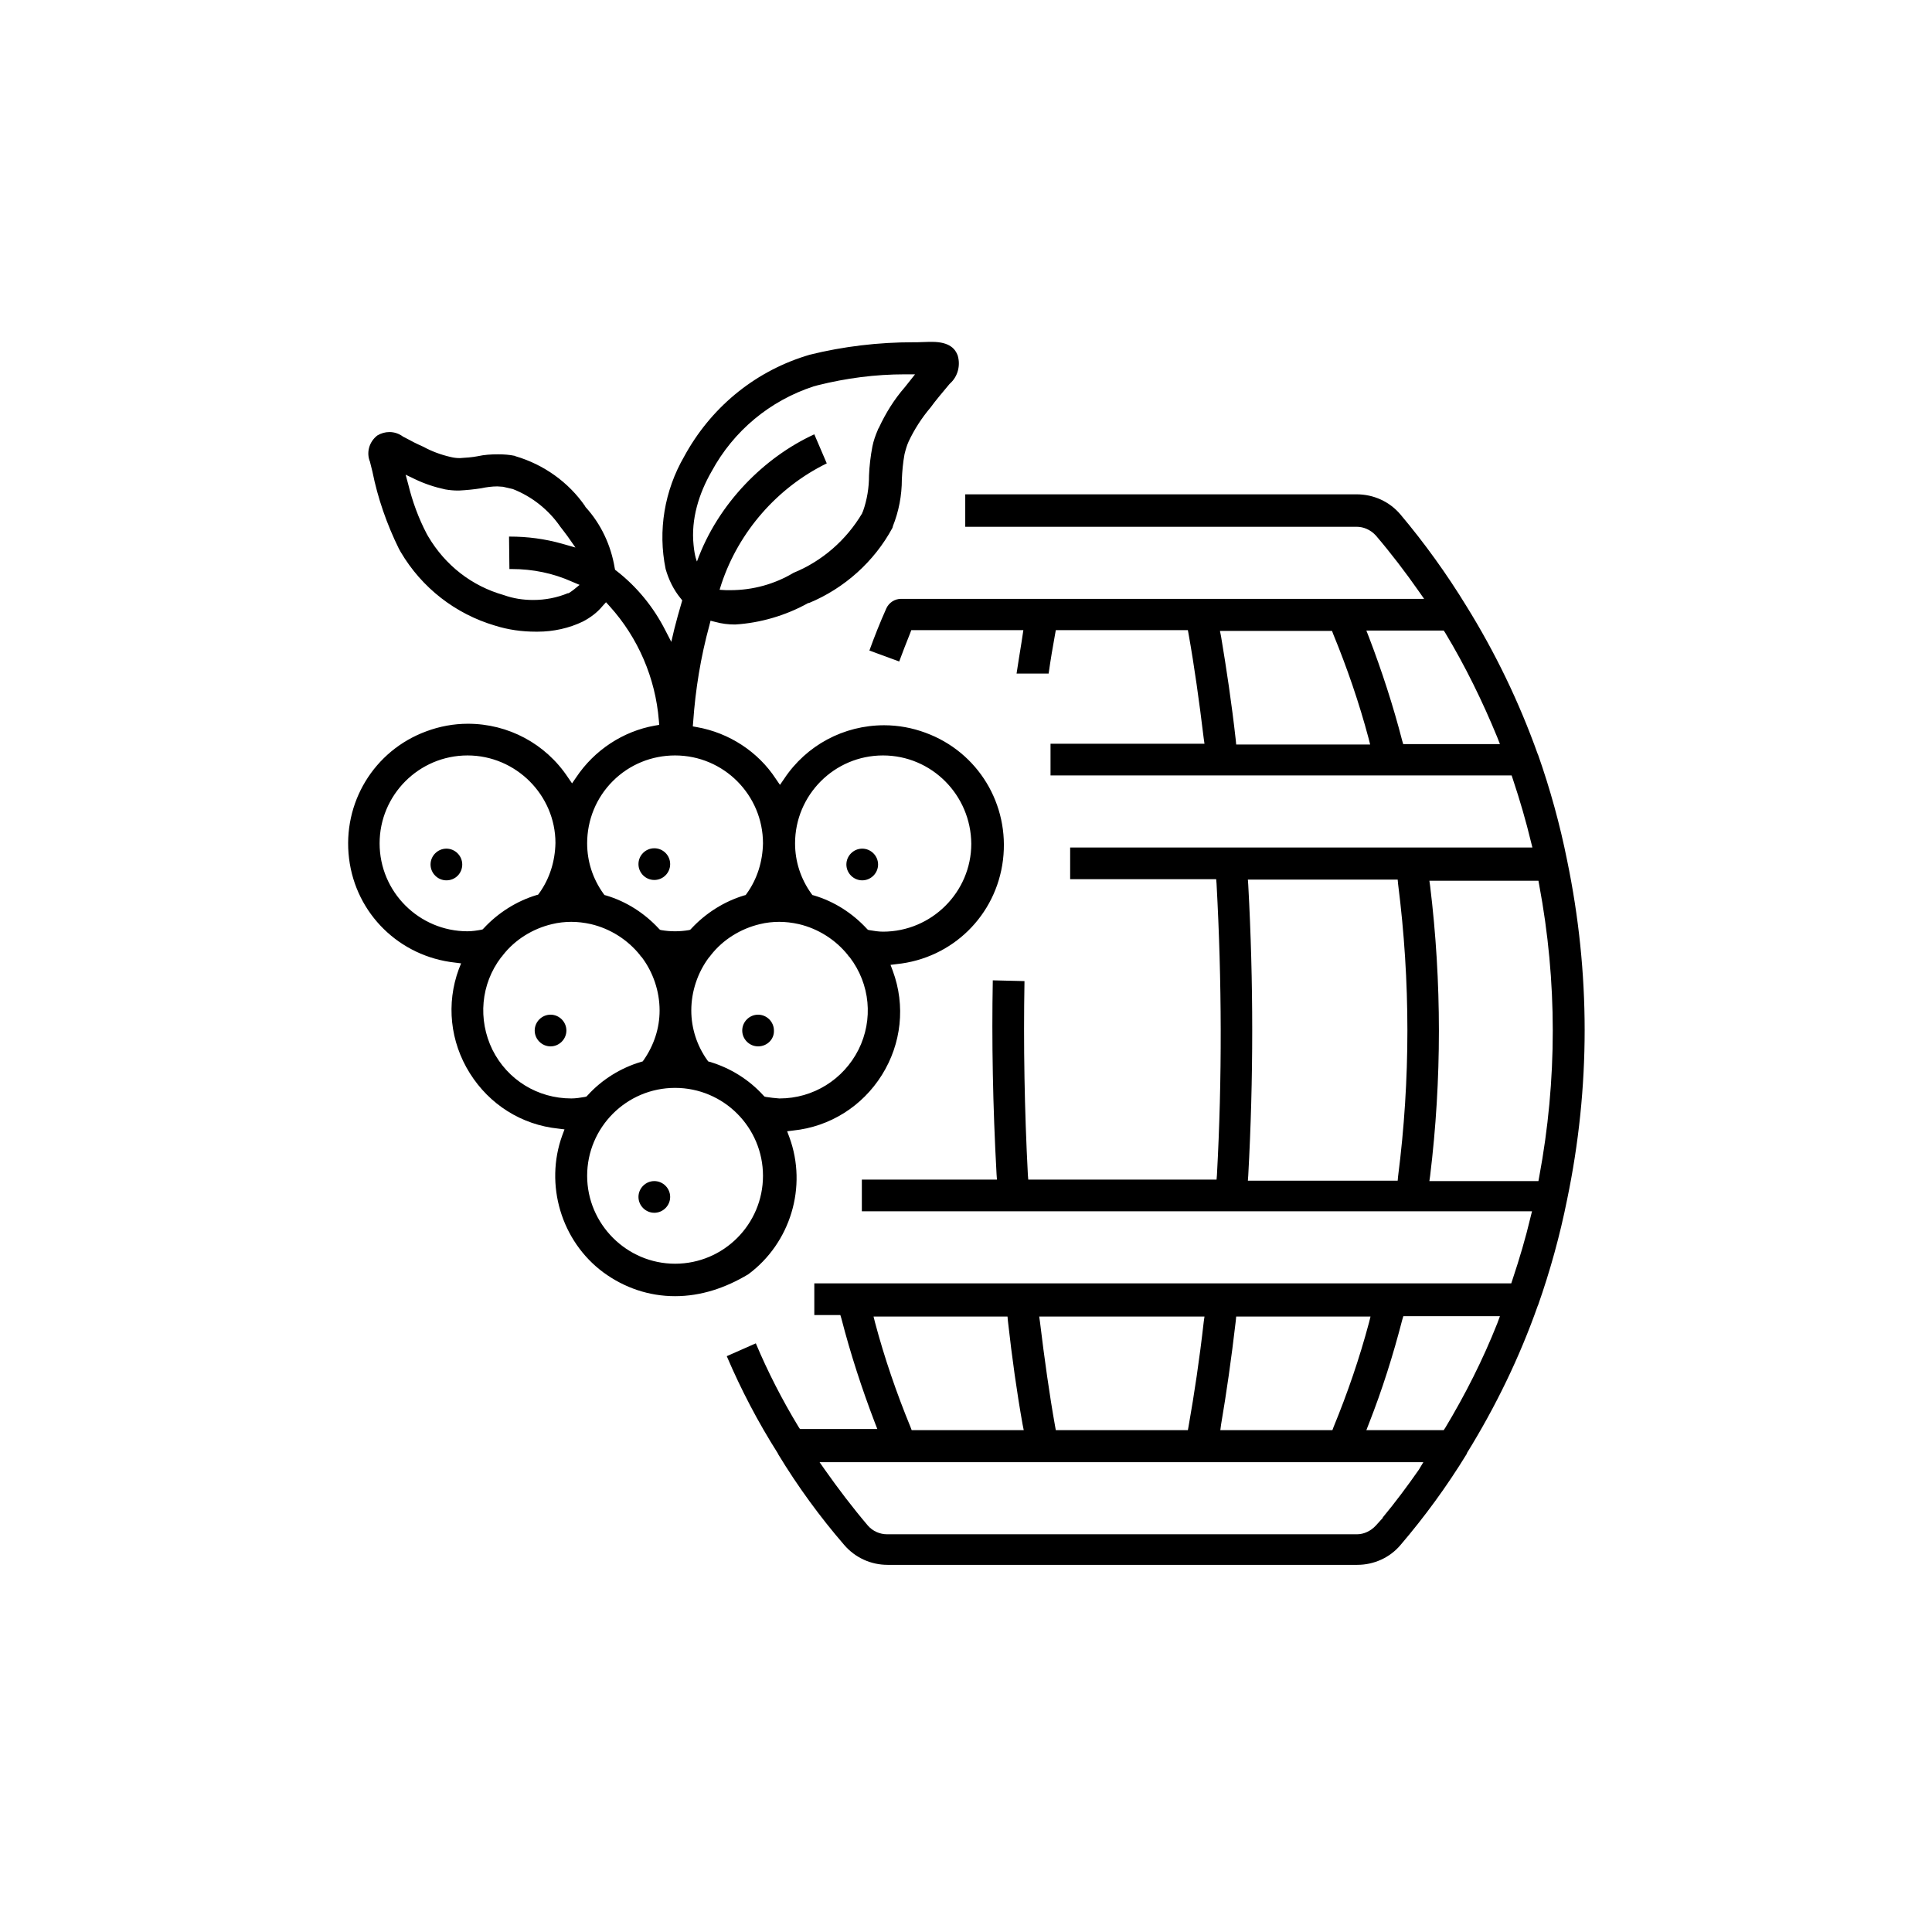<?xml version="1.0" encoding="utf-8"?>
<!-- Generator: Adobe Illustrator 22.0.1, SVG Export Plug-In . SVG Version: 6.00 Build 0)  -->
<svg fill="0b222a" version="1.1" id="Layer_1" xmlns="http://www.w3.org/2000/svg" xmlns:xlink="http://www.w3.org/1999/xlink" x="0px" y="0px"
	 viewBox="0 0 512 512" style="enable-background:new 0 0 512 512;" xml:space="preserve">
<g>
	<path d="M255.8,139.6l103.7,0c1.9,0,3.7,0.8,5.1,2.3c4.1,4.8,7.9,9.8,11.4,14.8l1.4,2H238.8c-1.7,0-3.2,1-3.9,2.5
		c-1.7,3.8-3.2,7.6-4.5,11.2l7.9,2.9c0.9-2.4,1.8-4.8,2.9-7.5l0.3-0.8h29.7l-0.5,3.3c-0.4,2.6-0.9,5.4-1.3,8.2h8.5
		c0.5-3.6,1.1-7.1,1.7-10.4l0.2-1.1h35l0.2,1.1c1.5,8.4,2.8,17.7,4,27.6l0.2,1.4h-40.8v8.4h122.2l0.3,0.9c1.9,5.7,3.5,11.2,4.8,16.6
		l0.4,1.6H283.6v8.4h38.7l0.1,1.2c1.4,25.6,1.5,51.6,0.1,77.2l-0.1,1.2h-49.9l-0.1-1.2c-0.9-17.2-1.2-34.5-0.9-51.4l-8.4-0.2
		c-0.3,16,0,33.3,1,51.4l0.1,1.4h-35.8v8.4H406l-0.4,1.6c-1.3,5.5-2.9,10.9-4.8,16.6l-0.3,0.9H215.8v8.4h6.9l0.3,1
		c2.4,9.3,5.4,18.5,8.8,27.4l0.7,1.8l-20.5,0l-0.4-0.6c-4.3-7.1-8.1-14.5-11.3-22.1l-7.7,3.4c3.8,8.9,8.3,17.5,13.5,25.7l0.2,0.4v0
		c5.1,8.4,11,16.5,17.4,23.9c2.9,3.4,7.1,5.3,11.5,5.3l124.5,0c4.4,0,8.6-1.9,11.4-5.2c6.5-7.6,12.4-15.7,17.6-24.2
		c0-0.1,0.1-0.2,0.1-0.3c7.6-12.3,13.9-25.3,18.7-38.9v0l0.1-0.2c3.2-9.1,5.8-18.5,7.7-28c6.2-29.8,6.2-60,0-89.9
		c-1.9-9.5-4.5-18.9-7.7-28l-0.1-0.2c-4.9-13.7-11.2-26.8-18.9-39.2c-5.2-8.5-11.1-16.7-17.5-24.3c-2.9-3.4-7.1-5.3-11.6-5.3H255.8
		V139.6z M327.6,197.3l-0.1-1.1c-1.1-9.9-2.5-19.1-3.9-27.5l-0.3-1.5H353l0.3,0.8c3.7,9,6.9,18.3,9.4,27.7l0.4,1.6H327.6z
		 M371.9,197.3l-0.3-1c-2.4-9.3-5.4-18.5-8.8-27.4l-0.7-1.8h20.5l0.4,0.6c5.3,8.8,9.9,18.2,13.8,27.7l0.7,1.8H371.9z M323.6,377.5
		c1.4-8.2,2.7-17.2,3.9-27.5l0.1-1.1h35.6l-0.4,1.6c-2.5,9.4-5.7,18.7-9.4,27.7l-0.3,0.8h-29.7L323.6,377.5z M319.2,348.9l-0.2,1.4
		c-1.1,9.8-2.5,19.1-4,27.6l-0.2,1.1h-35l-0.2-1.1c-1.5-8.4-2.8-17.7-4-27.6l-0.2-1.4H319.2z M231.9,350.5l-0.4-1.6H267l0.1,1.1
		c1.1,9.9,2.4,19.1,3.9,27.5l0.3,1.5h-29.7l-0.3-0.8C237.6,369.2,234.4,359.9,231.9,350.5z M376,389.5c-3,4.3-6.2,8.6-9.6,12.7h0.1
		l-1.9,2.1c-1.3,1.4-3.1,2.3-5,2.3H235.1c-1.9,0-3.8-0.8-5.1-2.3c-4-4.7-7.8-9.7-11.4-14.8l-1.4-2h160L376,389.5z M396.8,350.7
		c-3.8,9.6-8.5,18.9-13.8,27.7l-0.4,0.6h-20.5l0.7-1.8c3.5-8.9,6.4-18.1,8.8-27.4l0.3-1h25.6L396.8,350.7z M370.5,311.8l-0.1,1.1
		h-39.7l0.1-1.4c1.4-25.5,1.4-51.4,0-77l-0.1-1.4h39.7l0.1,1.1C373.8,260.1,373.8,286.1,370.5,311.8z M407.9,311.9l-0.2,1.1h-28.9
		l0.2-1.4c3.1-25.5,3.1-51.3,0-76.8l-0.2-1.4h28.9l0.2,1.1C412.7,260.1,412.7,286.2,407.9,311.9z"/>
	<path d="M178.9,343.5c-6.9,0-13.4-2.2-19-6.3c-11.2-8.3-15.6-23.3-10.9-36.3l0.6-1.6l-1.6-0.2c-9.8-1-18.3-6.4-23.5-14.7
		c-5.2-8.3-6.3-18.4-2.9-27.6l0.6-1.5l-1.6-0.2c-14.7-1.6-26.3-12.9-28.1-27.6c-1.8-14.7,6.6-28.6,20.5-33.7c3.5-1.3,7.2-2,11-2
		c10.7,0,20.6,5.3,26.5,14.2l1.1,1.6l1.1-1.6c4.8-7.2,12.4-12.2,20.8-13.7l1.2-0.2l-0.1-1.2c-0.9-11.2-5.5-21.9-13-30.2l-1-1.1
		l-1,1.1c-1.4,1.7-3.2,3-5.1,4c-3.7,1.8-7.9,2.7-12,2.7c-0.2,0-0.3,0-0.5,0c-3.7,0-7.3-0.5-10.8-1.6c-10.5-3.1-19.4-10-25-19.5
		l-0.5-0.9c-3.2-6.5-5.6-13.4-7-20.4l-0.6-2.4l0-0.1c-1.1-2.5-0.3-5.4,1.9-7.1c1-0.6,2.1-0.9,3.2-0.9c1.3,0,2.5,0.4,3.6,1.2l0.1,0.1
		l0.1,0c2,1.1,3.6,1.9,5.2,2.6c2.2,1.2,4.6,2.1,7.2,2.7c0.8,0.2,1.6,0.3,2.4,0.3l0.1,0c1.6-0.1,3.2-0.2,4.7-0.5
		c1.8-0.4,3.6-0.5,5.4-0.5c1.5,0,3,0.1,4.4,0.4l0.2,0.1c7.5,2.2,14.1,6.9,18.5,13.3l0,0.1l0.1,0.1c4.1,4.5,6.7,10.1,7.7,16.1
		l0.1,0.5l0.4,0.3c5.4,4.2,9.8,9.6,12.9,15.7l1.6,3.1l0.8-3.4c0.6-2.3,1.2-4.6,1.9-6.9l0.2-0.7l-0.4-0.5c-1.9-2.3-3.2-5-4-7.8
		c-2.1-10.2-0.3-20.8,4.9-29.8c6.9-12.7,18.2-22.2,32-26.6l1.3-0.4c8.9-2.2,18.2-3.3,27.5-3.3c0.3,0,0.7,0,1,0l3.1-0.1
		c0.3,0,0.5,0,0.8,0c4.8,0,6.2,2,6.8,3.6c0.8,2.7,0,5.6-2,7.4l-0.1,0.1l-0.1,0.1c-2,2.4-3.7,4.4-5,6.2c-2.3,2.7-4.3,5.8-5.8,9
		c-0.5,1.1-0.8,2.2-1.1,3.4c-0.4,2.2-0.6,4.4-0.7,6.6c0,4.3-0.8,8.5-2.4,12.5l0,0.1c0,0.1-0.1,0.2-0.1,0.3
		c-4.8,8.9-12.7,16-22.1,19.9l-0.1,0l-0.1,0c-5.9,3.3-12.7,5.3-19.4,5.7l0,0c-1.8,0-3.5-0.2-5.3-0.7l-1.2-0.3l-0.3,1.2
		c-2.3,8.4-3.7,17-4.3,25.6l-0.1,1.2l1.1,0.2c8.5,1.5,16.2,6.5,20.9,13.7l1.1,1.6l1.1-1.6c5.9-8.9,15.8-14.2,26.5-14.2
		c3.8,0,7.5,0.7,11,2c13.9,5.1,22.3,19,20.5,33.7c-1.8,14.7-13.4,26.1-28.2,27.6l-1.6,0.2l0.6,1.6c3.4,9.2,2.3,19.3-2.9,27.6
		c-5.2,8.3-13.8,13.7-23.5,14.7l-1.6,0.2l0.6,1.6c4.8,13.1,0.3,28-10.9,36.3C192.3,341.3,185.8,343.5,178.9,343.5z M178.9,288.3
		c-12.9,0-23.3,10.5-23.3,23.3s10.5,23.3,23.3,23.3c12.9,0,23.3-10.5,23.3-23.3S191.8,288.3,178.9,288.3z M206.5,244.3
		c-1.7,0-3.5,0.2-5.1,0.6c-5.1,1.2-9.8,4.1-13,8.2c-0.1,0.1-0.2,0.3-0.3,0.4l-0.1,0.1l-0.1,0.1c-3,4-4.7,9-4.7,14.1
		c0,4.7,1.5,9.3,4.2,13.1l0.3,0.4l0.4,0.1c5.4,1.6,10.4,4.7,14.2,8.9l0.3,0.3l0.4,0.1c1.2,0.2,2.3,0.3,3.5,0.4l0.1,0
		c8.9,0,16.9-5,20.9-12.9c4-8,3.1-17.4-2.3-24.5l-0.1-0.1l-0.1-0.1c-0.1-0.1-0.2-0.2-0.3-0.4c-3.3-4.1-7.9-7-13-8.2
		C209.9,244.5,208.2,244.3,206.5,244.3z M151.4,244.3c-1.7,0-3.5,0.2-5.1,0.6c-5.1,1.2-9.8,4.1-13,8.2c-0.1,0.1-0.2,0.3-0.3,0.4
		l-0.1,0.1l-0.1,0.1c-5.4,7.1-6.2,16.5-2.3,24.5c4,8,12,12.9,20.9,12.9c1.2,0,2.4-0.2,3.6-0.4l0.4-0.1l0.3-0.3
		c3.8-4.2,8.8-7.3,14.2-8.9l0.4-0.1l0.3-0.4c2.7-3.9,4.2-8.4,4.2-13.1c0-5.1-1.7-10.1-4.7-14.1l-0.1-0.1l-0.1-0.1
		c-0.1-0.1-0.2-0.2-0.3-0.4c-3.3-4.1-7.9-7-13-8.2C154.8,244.5,153.1,244.3,151.4,244.3z M123.9,200.2c-12.9,0-23.3,10.5-23.3,23.3
		c0,12.9,10.5,23.3,23.3,23.3c1.2,0,2.5-0.2,3.6-0.4l0.4-0.1l0.3-0.3c3.8-4.1,8.7-7.2,14-8.8l0.4-0.1l0.3-0.4
		c2.8-3.9,4.2-8.5,4.3-13.3C147.2,210.7,136.7,200.2,123.9,200.2z M234,200.2c-12.9,0-23.3,10.5-23.3,23.3c0,4.8,1.5,9.4,4.3,13.3
		l0.3,0.4l0.4,0.1c5.4,1.6,10.2,4.7,14,8.8l0.3,0.3l0.4,0.1c1.2,0.2,2.4,0.4,3.6,0.4c12.9,0,23.4-10.5,23.4-23.3
		C257.3,210.7,246.9,200.2,234,200.2z M178.9,200.2c-6.2,0-12.1,2.4-16.5,6.8s-6.8,10.3-6.8,16.5c0,4.8,1.5,9.4,4.3,13.3l0.3,0.4
		l0.4,0.1c5.4,1.6,10.2,4.7,14,8.8l0.3,0.3l0.4,0.1c1.2,0.2,2.4,0.3,3.6,0.3c1.2,0,2.4-0.1,3.6-0.3l0.4-0.1l0.3-0.3
		c3.8-4.1,8.7-7.2,14-8.8l0.4-0.1l0.3-0.4c2.8-3.9,4.2-8.5,4.3-13.3C202.2,210.7,191.8,200.2,178.9,200.2z M134.9,142.2l0.2,0
		c4.7,0,9.3,0.6,13.9,1.9l3.5,1l-2.1-3c-0.7-0.9-1.4-1.9-1.9-2.5c-3.1-4.5-7.5-8-12.6-10l-2.6-0.6c-0.5,0-1-0.1-1.5-0.1
		c-1.4,0-2.9,0.2-4.3,0.5c-1.9,0.3-3.9,0.5-5.9,0.6l-0.2,0c-1.1,0-2.3-0.1-3.4-0.3c-2.8-0.6-5.5-1.5-8-2.7l-2.5-1.2l0.7,2.6
		c1.1,4.5,2.7,8.9,4.9,13.1l0.4,0.7c4.5,7.6,11.5,13.1,20,15.5c2.5,0.9,5.1,1.3,7.8,1.3c3.2,0,6.3-0.6,9.2-1.8l0.1,0l0.1,0
		c0.5-0.3,0.9-0.6,1.3-0.9l1.6-1.3l-1.9-0.8c-5.1-2.3-10.5-3.4-16.1-3.4c-0.2,0-0.4,0-0.6,0L134.9,142.2z M219.1,122.8
		c-13.1,6.4-23.3,18.1-27.9,31.9l-0.5,1.6l1.7,0.1c0.4,0,0.8,0,1.2,0c5.9,0,11.7-1.6,16.7-4.6c7.6-3.1,14-8.7,18.2-15.8l0-0.1
		l0.2-0.4l0,0c1.1-3.1,1.6-6.3,1.6-9.5c0.1-2.5,0.4-5.1,0.9-7.7c0.3-1.5,0.8-2.9,1.4-4.3c0.1-0.3,0.2-0.5,0.3-0.6
		c1.8-3.9,4.1-7.6,6.9-10.8l2.7-3.4l-2.7,0c-7.8,0-15.5,1-23.1,2.9l-1.1,0.3c-11.6,3.8-21.2,11.8-27,22.5
		c-3.4,5.9-5.5,12.7-4.8,19.5c0.3,3.2,0.9,4.4,0.9,4.4c5.6-15.5,18-27.7,31.1-33.7L219.1,122.8z"/>
	<path d="M173.4,321.4c-2.3,0-4.2-1.9-4.2-4.2c0-2.3,1.9-4.2,4.2-4.2s4.2,1.9,4.2,4.2C177.6,319.5,175.7,321.4,173.4,321.4z"/>
	<path d="M145.9,277.3c-2.3,0-4.2-1.9-4.2-4.2c0-2.3,1.9-4.2,4.2-4.2s4.2,1.9,4.2,4.2C150.1,275.4,148.2,277.3,145.9,277.3z"/>
	<path d="M200.9,277.3c-2.3,0-4.2-1.9-4.2-4.2c0-2.3,1.9-4.2,4.2-4.2s4.2,1.9,4.2,4.2C205.2,275.4,203.3,277.3,200.9,277.3z"/>
	<circle cx="173.4" cy="229" r="4.2"/>
	<path d="M228.5,233.3c-2.3,0-4.2-1.9-4.2-4.2s1.9-4.2,4.2-4.2s4.2,1.9,4.2,4.2S230.8,233.3,228.5,233.3z"/>
	<path d="M118.3,233.3c-2.3,0-4.2-1.9-4.2-4.2s1.9-4.2,4.2-4.2c2.3,0,4.2,1.9,4.2,4.2S120.7,233.3,118.3,233.3z"/>
</g>
</svg>
